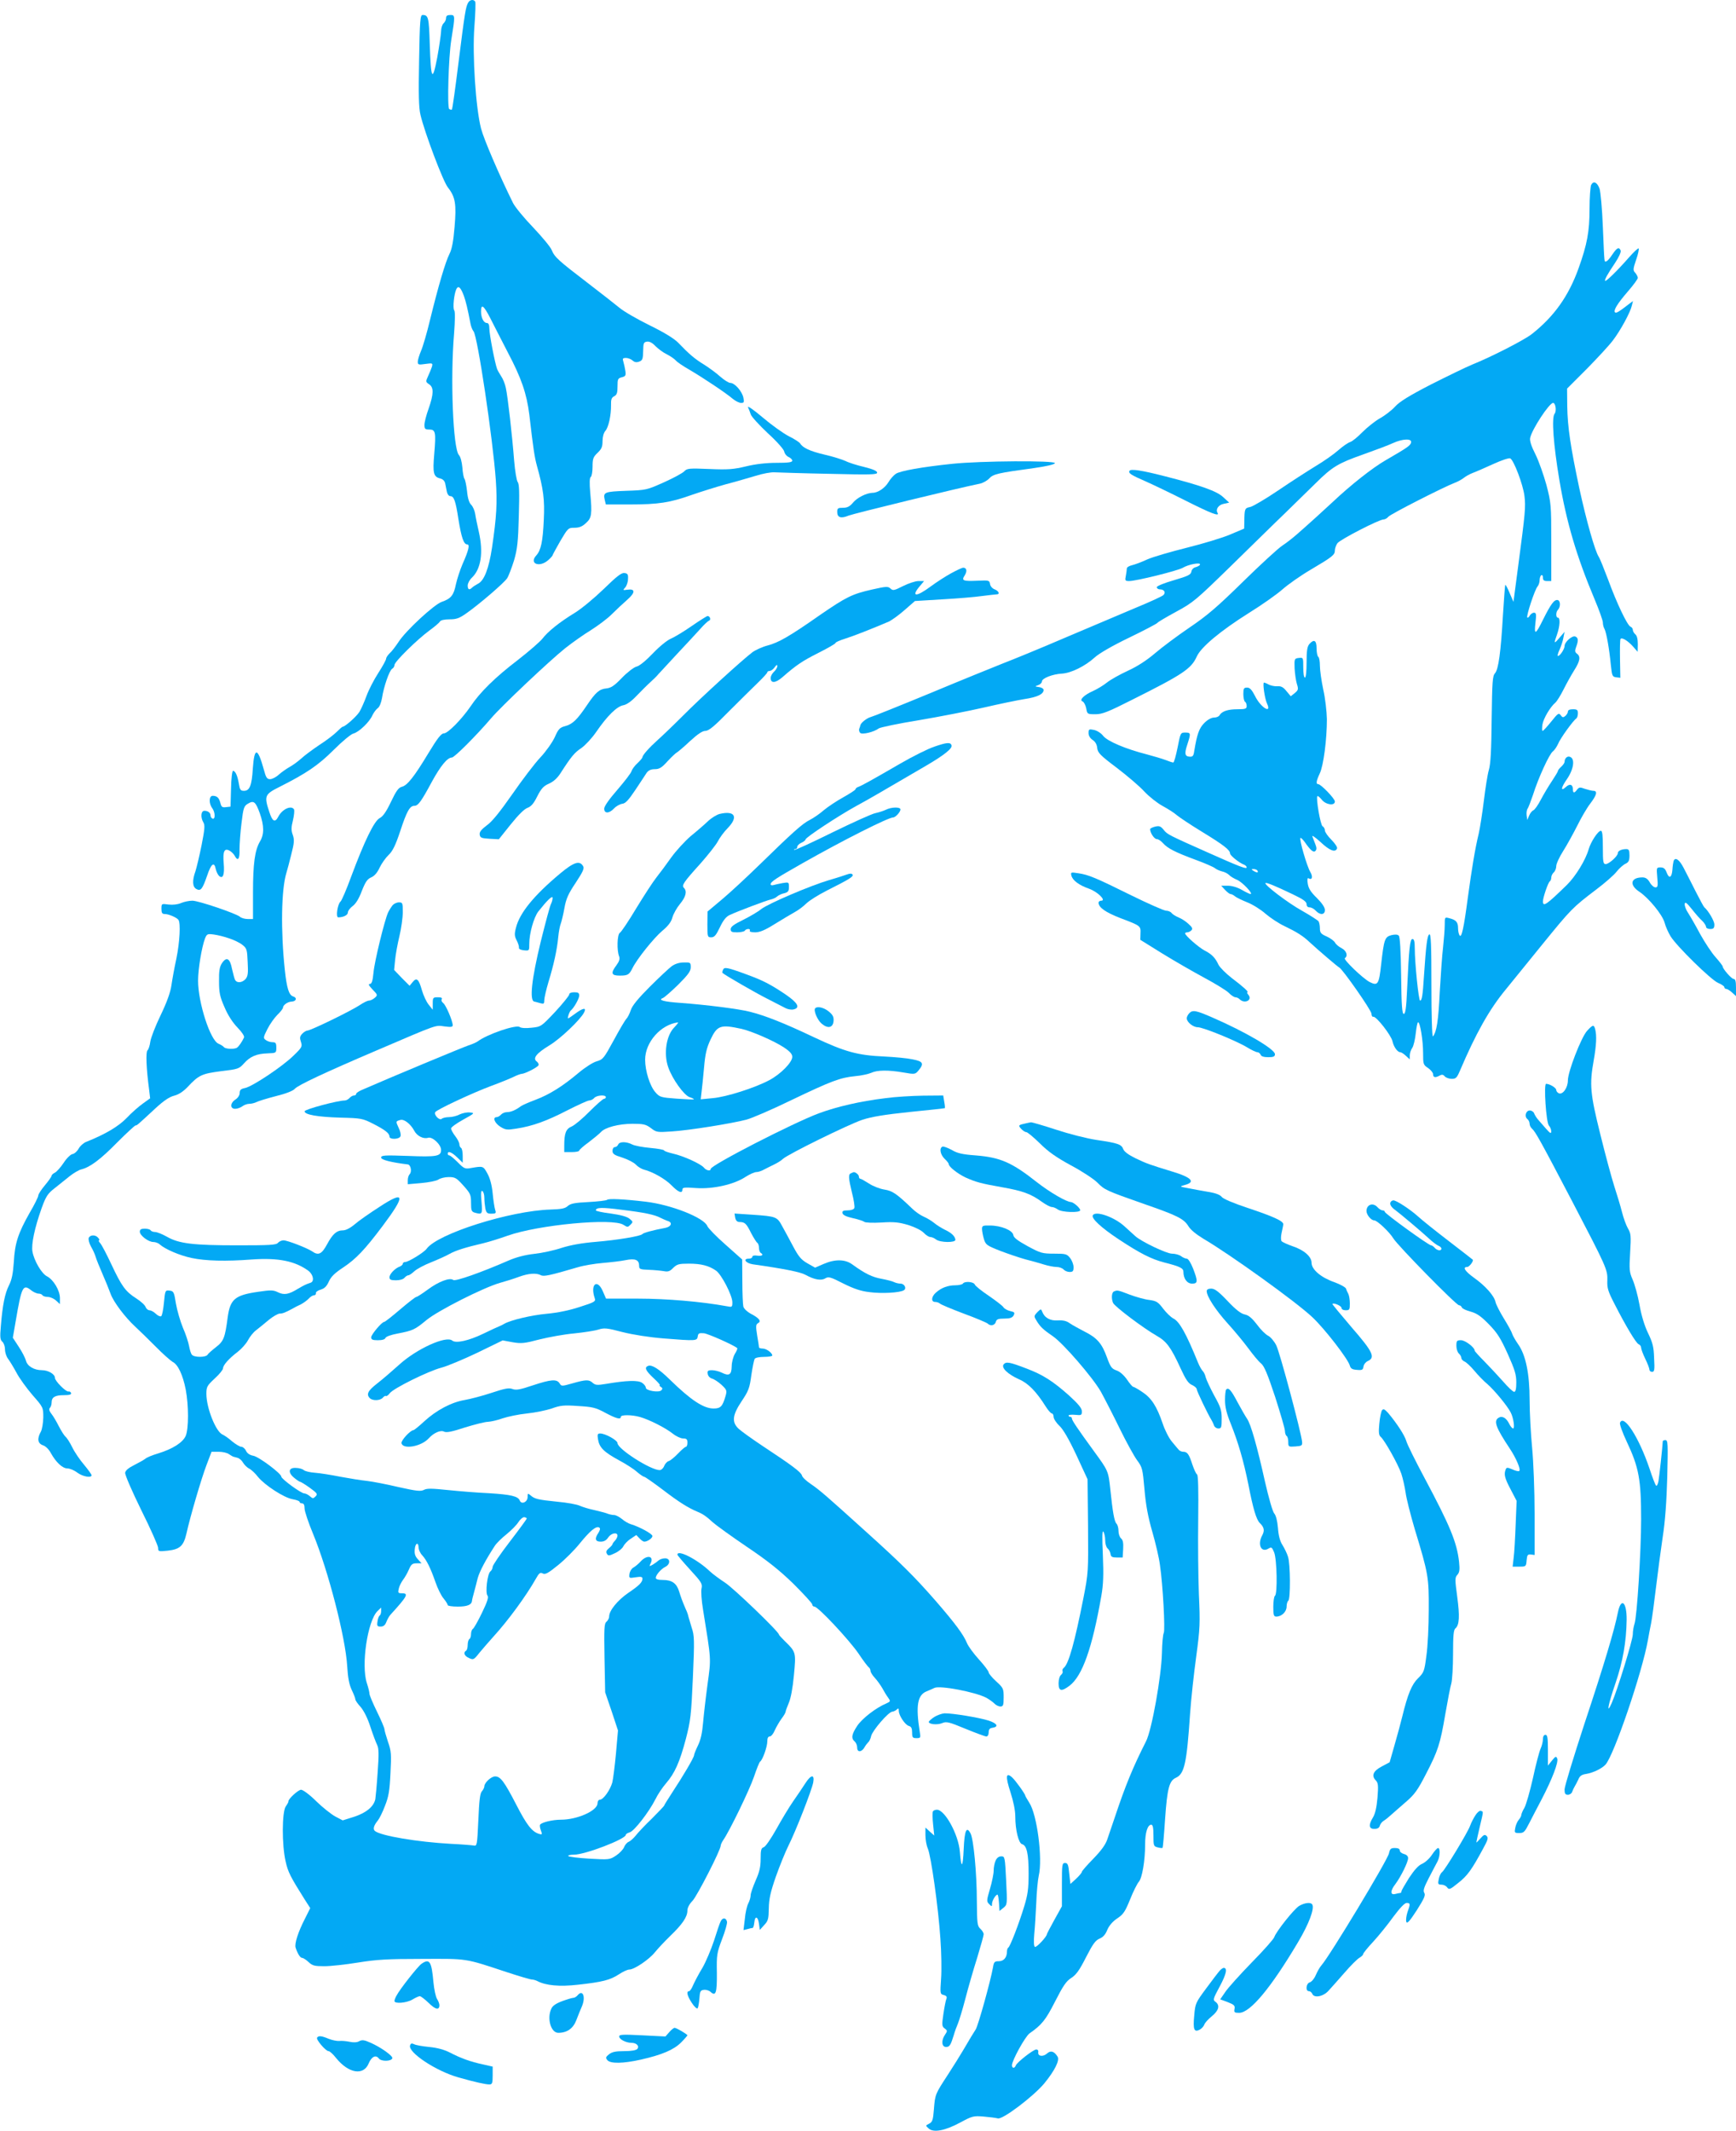 <?xml version="1.0" standalone="no"?>
<!DOCTYPE svg PUBLIC "-//W3C//DTD SVG 20010904//EN"
 "http://www.w3.org/TR/2001/REC-SVG-20010904/DTD/svg10.dtd">
<svg version="1.0" xmlns="http://www.w3.org/2000/svg"
 width="1043pt" height="1280pt" viewBox="0 0 1043 1280"
 preserveAspectRatio="xMidYMid meet">
<g transform="translate(0,1280) scale(0.1,-0.1)"
fill="#03a9f4" stroke="none">
<path d="M2812 12783 c-14 -27 -19 -55 -57 -357 -19 -154 -37 -282 -40 -284
-2 -2 -9 -1 -16 3 -13 9 -4 311 12 413 24 149 24 152 -5 152 -19 0 -26 -5 -26
-19 0 -10 -7 -24 -15 -31 -8 -7 -15 -29 -15 -49 -1 -20 -11 -90 -23 -156 -29
-151 -38 -135 -45 80 -5 160 -8 175 -43 175 -14 0 -17 -31 -21 -272 -4 -204
-2 -285 8 -327 25 -107 136 -401 165 -437 45 -57 52 -100 40 -238 -7 -86 -16
-133 -31 -162 -24 -48 -66 -190 -116 -394 -19 -80 -44 -165 -55 -189 -10 -24
-19 -53 -19 -64 0 -18 5 -19 46 -13 43 6 45 5 39 -17 -4 -12 -14 -37 -23 -56
-15 -33 -15 -35 6 -49 29 -19 28 -58 -3 -147 -14 -38 -25 -82 -25 -97 0 -24 4
-28 29 -28 38 0 41 -16 30 -146 -10 -116 -5 -138 36 -148 16 -4 27 -15 30 -31
3 -14 7 -36 10 -50 3 -14 12 -25 20 -25 22 0 32 -26 49 -137 18 -112 32 -153
53 -153 17 0 9 -35 -28 -118 -15 -35 -33 -90 -40 -122 -13 -65 -29 -86 -85
-105 -46 -16 -215 -172 -259 -240 -18 -27 -42 -59 -54 -69 -11 -11 -21 -25
-21 -32 0 -7 -21 -46 -47 -86 -26 -40 -58 -102 -71 -138 -13 -36 -32 -78 -42
-95 -17 -28 -87 -90 -101 -90 -3 0 -19 -14 -36 -31 -17 -17 -64 -53 -105 -79
-40 -27 -89 -63 -108 -81 -19 -17 -50 -40 -69 -50 -19 -11 -48 -31 -65 -46
-17 -16 -41 -28 -53 -28 -19 0 -25 9 -38 58 -37 134 -57 136 -66 6 -6 -102
-19 -134 -53 -134 -21 0 -25 6 -31 43 -8 48 -21 77 -35 77 -5 0 -11 -48 -12
-107 l-3 -108 -27 -3 c-23 -3 -28 1 -34 25 -8 31 -20 43 -46 43 -23 0 -24 -46
-3 -74 18 -24 20 -69 2 -63 -6 2 -12 10 -12 18 0 17 -15 29 -37 29 -21 0 -24
-40 -6 -70 10 -16 8 -41 -11 -137 -13 -65 -30 -135 -37 -157 -20 -55 -18 -93
6 -106 26 -14 36 -1 64 79 24 73 43 88 52 42 4 -17 13 -36 21 -43 23 -19 33 9
27 77 -6 71 4 92 34 76 12 -6 26 -20 32 -31 19 -36 31 -21 29 38 0 31 5 103
12 158 11 93 15 103 39 117 35 21 46 11 71 -58 26 -75 27 -126 1 -169 -31 -53
-42 -133 -42 -308 l0 -158 -32 0 c-17 0 -39 6 -47 14 -25 20 -248 96 -285 96
-19 0 -49 -6 -68 -14 -21 -9 -50 -12 -76 -9 -42 6 -42 5 -42 -26 0 -24 4 -31
20 -31 23 0 72 -21 82 -35 14 -19 8 -133 -12 -231 -12 -55 -25 -127 -30 -162
-6 -42 -27 -101 -65 -180 -31 -64 -59 -136 -62 -159 -3 -24 -11 -47 -17 -52
-11 -9 -7 -111 10 -237 l6 -51 -43 -31 c-24 -17 -68 -55 -97 -86 -49 -51 -127
-98 -245 -145 -15 -6 -36 -24 -45 -41 -9 -16 -26 -31 -37 -32 -11 -2 -35 -25
-53 -53 -18 -27 -42 -54 -53 -59 -10 -5 -19 -13 -19 -18 0 -5 -18 -31 -40 -57
-22 -26 -40 -54 -40 -62 0 -8 -23 -55 -52 -104 -69 -122 -89 -182 -95 -295 -5
-71 -12 -106 -29 -140 -25 -49 -39 -120 -49 -246 -6 -66 -4 -82 9 -93 9 -8 16
-28 16 -46 0 -18 8 -43 18 -56 10 -13 33 -51 51 -84 17 -33 61 -93 96 -134 65
-74 65 -75 65 -135 -1 -34 -7 -72 -15 -86 -23 -41 -19 -70 13 -81 16 -5 36
-25 47 -46 31 -56 70 -93 100 -93 14 0 41 -11 59 -25 32 -24 86 -34 86 -16 0
5 -20 33 -45 63 -25 29 -57 76 -71 105 -14 29 -33 58 -41 64 -8 7 -26 36 -40
63 -14 28 -34 62 -45 75 -13 17 -15 28 -8 35 5 5 10 19 10 31 0 33 20 45 73
45 35 0 47 4 44 13 -2 6 -10 11 -16 9 -15 -3 -81 63 -81 82 0 22 -40 46 -78
46 -47 0 -88 24 -96 57 -4 15 -23 53 -43 83 l-36 55 17 98 c36 211 44 226 93
187 14 -11 34 -20 44 -20 10 0 21 -4 24 -10 3 -5 18 -10 32 -10 15 0 37 -10
50 -22 l23 -21 0 36 c0 46 -39 111 -78 131 -32 16 -77 93 -87 148 -8 44 13
143 55 261 26 72 37 88 78 120 26 21 66 53 90 72 24 19 56 38 70 41 53 13 116
60 216 162 56 56 106 102 110 102 9 0 12 3 121 104 49 45 83 68 112 75 27 7
54 25 80 52 67 72 86 80 201 95 102 12 108 14 137 46 37 42 76 59 143 61 51 2
52 2 52 35 0 27 -4 32 -23 32 -13 0 -31 6 -40 13 -16 11 -16 16 9 65 15 30 42
68 60 86 19 18 34 38 34 43 0 16 28 36 52 37 28 1 35 23 9 31 -25 8 -38 48
-50 160 -25 236 -21 480 9 580 5 17 19 67 30 113 18 70 19 88 9 117 -10 27
-10 45 1 88 7 30 10 60 6 66 -17 26 -72 0 -95 -46 -19 -36 -35 -27 -53 30 -32
96 -28 106 60 150 163 82 235 131 327 223 51 51 103 94 118 98 33 8 98 70 115
111 8 16 22 35 32 42 10 7 20 32 25 60 10 67 44 166 61 176 8 4 14 15 14 23 0
19 135 152 210 207 30 22 59 46 63 54 5 8 27 13 58 13 41 0 58 6 102 37 77 54
226 182 244 210 9 14 27 62 41 106 20 69 25 111 29 269 4 141 3 191 -7 203 -6
8 -16 65 -21 127 -12 154 -38 383 -50 438 -5 25 -18 56 -28 70 -9 14 -21 34
-25 45 -13 36 -46 206 -46 241 0 23 -5 34 -15 34 -19 0 -35 31 -35 69 0 49 16
37 56 -41 20 -40 67 -131 104 -203 83 -157 114 -249 130 -375 24 -208 32 -257
45 -305 40 -143 48 -206 42 -328 -6 -131 -17 -182 -45 -213 -45 -49 18 -75 71
-29 15 13 27 27 27 30 0 3 21 41 46 85 46 78 48 80 85 80 28 0 47 7 69 28 35
31 38 53 26 183 -5 59 -4 89 3 94 6 3 11 31 11 62 0 48 4 58 30 83 24 23 30
36 30 71 0 25 7 50 17 61 19 21 35 95 34 155 -1 33 3 45 19 53 16 8 20 21 20
59 0 44 2 49 26 55 23 6 25 11 21 39 -3 18 -8 42 -12 55 -6 18 -4 22 16 22 12
0 30 -7 39 -15 12 -11 24 -13 40 -7 20 7 23 16 24 63 1 48 3 54 23 57 15 2 32
-7 50 -26 16 -16 46 -39 69 -50 22 -11 46 -28 54 -37 7 -9 45 -35 84 -57 80
-47 217 -138 259 -174 16 -13 38 -24 49 -24 18 0 20 4 14 32 -8 38 -52 88 -78
88 -10 0 -37 17 -61 38 -23 21 -67 53 -97 72 -56 34 -91 64 -157 133 -24 24
-84 61 -170 103 -73 36 -155 83 -181 105 -26 21 -112 89 -192 150 -175 134
-198 154 -216 198 -7 18 -58 79 -112 136 -54 56 -108 122 -120 146 -83 168
-175 382 -192 447 -32 124 -53 441 -40 612 6 77 8 145 5 150 -10 16 -33 12
-43 -7z m-25 -1760 c12 -34 22 -75 40 -168 3 -16 11 -37 18 -45 24 -28 116
-644 134 -895 9 -136 5 -215 -23 -405 -19 -125 -47 -198 -84 -216 -13 -7 -29
-17 -35 -23 -17 -17 -27 -13 -27 12 0 13 11 34 25 47 55 52 70 151 42 275 -9
39 -19 87 -22 108 -3 20 -14 45 -24 55 -12 11 -21 39 -25 82 -4 36 -11 69 -16
75 -4 5 -10 36 -12 67 -3 33 -11 65 -21 75 -35 39 -52 457 -29 728 6 79 7 134
1 141 -10 13 -1 99 13 128 12 23 26 10 45 -41z m-1411 -3859 c28 -9 64 -26 80
-39 27 -21 29 -29 32 -104 4 -68 1 -85 -13 -102 -21 -22 -50 -25 -62 -6 -4 6
-12 37 -19 67 -12 64 -33 76 -61 34 -14 -22 -18 -47 -17 -109 0 -67 5 -92 33
-155 20 -48 49 -92 78 -122 27 -28 43 -52 39 -60 -11 -24 -31 -53 -41 -60 -15
-12 -73 -9 -80 3 -4 5 -18 14 -32 20 -49 18 -123 247 -123 379 0 69 22 202 42
254 11 26 14 28 52 23 23 -3 64 -13 92 -23z"/>
<path d="M9560 11690 c-5 -10 -10 -76 -10 -145 0 -135 -14 -212 -66 -357 -60
-167 -147 -289 -280 -394 -45 -36 -247 -139 -357 -183 -39 -16 -152 -71 -251
-121 -130 -67 -188 -103 -214 -132 -20 -22 -61 -54 -92 -71 -30 -17 -77 -55
-105 -83 -27 -28 -60 -55 -73 -59 -13 -4 -45 -26 -71 -49 -27 -24 -88 -67
-137 -96 -49 -30 -150 -95 -225 -146 -74 -50 -150 -95 -167 -99 -34 -7 -35
-10 -36 -90 l-1 -40 -85 -36 c-47 -20 -164 -55 -260 -79 -96 -24 -203 -55
-237 -70 -34 -16 -75 -31 -92 -35 -17 -4 -31 -12 -31 -20 0 -7 -3 -27 -6 -44
-6 -28 -4 -31 20 -31 43 0 288 61 321 79 35 21 105 34 105 21 0 -5 -11 -12
-24 -16 -15 -3 -26 -14 -28 -27 -3 -19 -20 -27 -105 -52 -59 -17 -103 -35
-103 -42 0 -7 9 -13 19 -13 26 0 37 -19 20 -35 -8 -7 -81 -41 -164 -75 -82
-35 -274 -116 -425 -180 -151 -65 -320 -134 -375 -155 -55 -22 -251 -101 -435
-178 -184 -76 -346 -141 -359 -144 -23 -6 -60 -35 -62 -50 -1 -5 -4 -14 -7
-21 -2 -7 0 -18 6 -24 12 -12 83 5 112 27 8 6 116 29 240 49 124 21 299 55
390 76 91 21 201 44 245 51 79 12 115 30 115 55 0 7 -12 15 -27 17 -27 4 -27
4 -5 12 12 4 22 14 22 22 0 19 64 44 120 47 55 3 140 45 197 97 26 24 107 71
207 119 91 44 167 84 170 89 3 5 54 35 113 67 102 55 120 71 323 269 118 115
268 263 335 327 66 65 147 144 180 176 99 98 134 119 281 171 76 27 159 58
184 70 57 26 113 28 108 4 -3 -19 -23 -32 -154 -108 -78 -45 -209 -148 -319
-252 -45 -42 -146 -134 -215 -194 -25 -22 -64 -52 -87 -67 -23 -15 -128 -111
-233 -214 -155 -152 -215 -204 -323 -277 -72 -49 -166 -119 -208 -155 -49 -42
-106 -79 -163 -105 -48 -22 -105 -54 -126 -71 -21 -17 -58 -39 -82 -50 -55
-24 -86 -55 -64 -63 8 -3 18 -22 22 -41 6 -35 7 -36 55 -36 41 0 75 13 221 87
304 152 355 186 388 259 25 57 143 155 313 262 76 47 167 111 201 141 35 31
112 85 172 120 130 77 144 88 144 115 0 12 7 31 15 43 16 22 250 143 278 143
8 0 21 7 28 16 13 16 329 177 399 204 19 7 44 21 55 30 11 9 36 23 55 30 19 7
74 31 122 53 48 22 93 37 101 34 21 -8 78 -158 86 -226 8 -65 5 -100 -37 -416
l-29 -220 -23 53 c-12 29 -24 51 -26 49 -2 -2 -8 -82 -14 -178 -13 -227 -27
-329 -48 -353 -15 -16 -17 -52 -20 -275 -2 -185 -6 -270 -17 -306 -8 -27 -21
-111 -30 -185 -9 -74 -23 -163 -31 -198 -22 -91 -41 -207 -65 -382 -24 -183
-38 -248 -50 -228 -5 7 -9 27 -9 44 0 35 -12 49 -53 59 -27 7 -27 7 -27 -41 0
-27 -5 -87 -10 -134 -6 -47 -14 -168 -20 -270 -8 -171 -19 -240 -41 -265 -5
-5 -9 128 -9 304 0 246 -3 312 -12 309 -13 -5 -20 -60 -33 -253 -7 -113 -12
-145 -23 -145 -9 0 -32 227 -32 313 0 42 -4 57 -14 57 -15 0 -21 -59 -32 -302
-5 -112 -10 -148 -20 -148 -10 0 -14 49 -16 230 -2 151 -7 233 -14 240 -8 8
-23 8 -45 3 -39 -11 -44 -24 -61 -176 -13 -119 -20 -130 -68 -106 -40 20 -162
137 -150 144 20 13 10 45 -20 60 -16 8 -34 23 -39 33 -5 10 -28 27 -50 37 -35
15 -41 23 -41 49 0 17 -4 36 -8 42 -4 6 -49 35 -100 64 -85 47 -229 157 -219
166 5 5 61 -18 165 -68 61 -29 82 -44 82 -59 0 -12 7 -19 18 -19 11 0 27 -9
37 -20 26 -28 55 -26 55 4 0 16 -17 41 -49 73 -37 36 -50 58 -54 86 -4 22 -2
35 4 32 22 -14 29 8 11 38 -20 34 -67 195 -59 204 3 2 13 -8 24 -22 36 -52 54
-68 66 -56 8 8 8 19 0 39 -6 15 -14 36 -18 47 -5 11 16 -3 48 -32 55 -52 90
-66 100 -39 3 7 -12 30 -34 52 -21 21 -39 46 -39 56 0 9 -6 21 -14 25 -13 8
-41 171 -31 181 3 3 14 -7 26 -21 24 -31 79 -39 79 -11 0 17 -84 104 -100 104
-15 0 -12 19 9 64 23 48 43 205 43 326 -1 47 -10 127 -22 179 -11 52 -20 116
-20 142 0 26 -4 51 -10 54 -5 3 -10 26 -10 51 0 48 -15 57 -43 26 -13 -15 -17
-39 -17 -110 0 -55 -4 -92 -10 -92 -6 0 -10 27 -10 61 0 60 0 60 -27 57 -26
-3 -27 -5 -25 -63 2 -33 8 -75 14 -94 10 -31 8 -36 -13 -54 l-24 -19 -26 31
c-19 24 -33 31 -55 29 -16 -1 -39 4 -51 10 -12 7 -25 12 -29 12 -9 0 4 -95 18
-125 31 -67 -38 -25 -72 45 -19 37 -31 50 -47 50 -20 0 -23 -5 -23 -39 0 -22
5 -43 10 -46 6 -3 10 -15 10 -26 0 -16 -7 -19 -56 -19 -56 0 -93 -12 -107 -36
-4 -8 -19 -14 -33 -14 -16 0 -39 -13 -58 -32 -32 -32 -44 -67 -61 -169 -4 -29
-9 -35 -27 -34 -30 2 -33 18 -14 75 21 65 21 70 -13 70 -28 0 -29 -2 -46 -90
-10 -49 -21 -90 -26 -90 -5 0 -26 7 -46 15 -21 8 -72 23 -113 34 -126 32 -237
79 -262 111 -13 17 -37 32 -56 36 -29 6 -32 4 -32 -19 0 -15 9 -31 24 -41 16
-10 26 -27 28 -48 3 -29 17 -44 118 -120 63 -48 138 -112 165 -142 28 -30 77
-69 110 -87 33 -18 71 -42 85 -55 14 -12 81 -57 150 -99 131 -80 170 -110 170
-131 0 -12 54 -56 83 -67 9 -3 17 -11 17 -17 0 -12 -44 5 -230 88 -236 105
-247 110 -268 137 -18 22 -26 26 -52 20 -16 -4 -30 -11 -30 -15 0 -23 25 -60
40 -60 9 0 26 -11 38 -25 27 -30 70 -53 197 -100 55 -20 107 -43 115 -50 8 -7
27 -15 42 -19 15 -3 34 -13 42 -21 8 -9 30 -22 49 -30 31 -13 99 -85 80 -85
-4 0 -28 11 -52 25 -26 15 -59 25 -84 25 l-40 0 23 -25 c13 -14 28 -25 33 -25
6 0 18 -6 26 -13 9 -8 43 -24 75 -37 33 -13 82 -44 109 -68 28 -24 80 -59 117
-76 71 -34 109 -58 147 -94 52 -48 170 -149 179 -153 19 -8 194 -258 194 -278
0 -12 5 -20 11 -18 18 3 107 -111 115 -147 7 -33 30 -66 47 -66 6 0 21 -10 34
-22 l23 -21 0 24 c0 14 7 34 15 45 8 12 17 51 21 88 4 36 10 66 14 66 12 0 30
-109 30 -184 0 -68 1 -72 30 -91 16 -11 30 -28 30 -37 0 -20 13 -23 40 -8 13
7 21 6 30 -5 7 -8 26 -15 42 -15 25 0 31 6 49 48 96 225 176 368 275 488 33
40 131 161 220 271 174 214 182 222 324 330 52 39 108 88 123 108 16 20 40 41
53 47 19 9 24 19 24 50 0 31 -4 38 -19 38 -29 0 -51 -11 -51 -24 0 -18 -53
-66 -73 -66 -15 0 -17 13 -17 100 0 73 -3 100 -12 100 -17 0 -60 -66 -73 -110
-18 -65 -79 -164 -131 -215 -123 -120 -144 -134 -144 -99 0 23 31 113 41 120
5 3 9 13 9 23 0 10 7 24 15 31 8 7 15 24 15 38 0 14 19 55 42 91 23 36 60 104
84 151 23 47 58 107 78 133 39 51 46 77 19 77 -9 0 -32 6 -51 12 -29 11 -35
10 -47 -5 -16 -22 -25 -22 -25 2 0 29 -18 36 -41 15 -34 -31 -32 -7 5 46 41
59 50 123 19 134 -16 7 -33 -8 -33 -30 0 -6 -9 -19 -20 -29 -11 -10 -20 -21
-20 -26 0 -4 -16 -30 -35 -59 -19 -28 -49 -78 -67 -112 -17 -33 -38 -63 -46
-65 -7 -3 -19 -17 -25 -32 l-11 -26 -4 28 c-2 16 1 34 6 40 5 7 19 44 32 82
32 102 99 248 120 262 9 7 23 27 31 45 13 33 92 142 110 153 5 4 9 17 9 31 0
20 -5 24 -30 24 -19 0 -30 -5 -30 -14 0 -7 -7 -19 -15 -26 -13 -11 -18 -10
-28 4 -12 16 -17 12 -57 -38 -25 -31 -48 -56 -52 -56 -4 0 -4 17 -1 38 6 37
47 106 78 132 9 8 31 43 49 79 18 36 47 88 64 115 35 55 40 83 16 100 -12 9
-13 17 -5 39 15 39 14 57 -5 64 -18 7 -64 -33 -64 -57 0 -18 -27 -60 -40 -60
-4 0 0 17 10 38 9 20 20 53 23 72 l7 35 -30 -35 c-34 -40 -36 -38 -15 20 17
49 20 100 5 100 -13 0 -13 33 -1 46 18 18 17 57 -1 60 -21 3 -41 -25 -88 -119
-44 -90 -54 -94 -45 -18 6 51 5 61 -9 61 -8 0 -19 -8 -25 -17 -5 -10 -12 -15
-15 -12 -8 7 46 171 62 187 6 7 12 24 12 37 0 13 5 27 10 30 6 3 10 -3 10 -14
0 -16 6 -21 25 -21 l25 0 0 233 c0 225 -1 236 -29 344 -17 61 -46 144 -66 184
-25 49 -35 81 -32 98 10 51 115 211 138 211 15 0 22 -49 9 -65 -19 -23 -7
-186 29 -400 43 -254 103 -457 212 -716 27 -64 49 -126 49 -138 0 -12 4 -29
10 -39 11 -20 29 -121 38 -217 7 -65 9 -70 32 -73 l25 -3 -2 112 c-1 62 0 116
3 121 8 12 45 -11 76 -46 l27 -31 1 46 c0 30 -5 51 -15 59 -8 7 -15 19 -15 27
0 7 -6 16 -14 19 -19 7 -84 144 -135 284 -24 63 -48 124 -56 136 -23 36 -74
216 -116 409 -53 250 -71 369 -73 495 l-1 106 119 119 c65 66 136 143 156 170
46 60 105 169 114 209 l7 28 -28 -21 c-55 -43 -74 -54 -80 -47 -11 11 14 52
76 124 34 39 61 76 61 83 0 7 -7 20 -15 30 -15 15 -14 23 5 79 12 34 18 65 15
68 -3 3 -29 -21 -58 -54 -70 -80 -138 -146 -143 -141 -6 5 13 39 60 109 22 33
36 64 33 73 -10 24 -22 18 -51 -25 -14 -22 -31 -40 -36 -40 -12 0 -10 -28 -20
205 -4 110 -14 214 -20 232 -14 38 -36 49 -50 23z m-2005 -4120 c8 -13 -5 -13
-25 0 -13 8 -13 10 2 10 9 0 20 -4 23 -10z"/>
<path d="M4494 10354 c5 -10 12 -30 17 -44 5 -14 52 -65 103 -113 55 -50 96
-97 98 -110 2 -12 13 -26 26 -32 12 -5 22 -15 22 -22 0 -10 -25 -13 -94 -13
-62 0 -125 -7 -183 -21 -75 -18 -108 -21 -221 -16 -122 5 -134 4 -151 -14 -9
-10 -64 -40 -122 -66 -103 -46 -106 -47 -227 -51 -132 -5 -140 -8 -128 -57 l6
-25 143 0 c173 0 243 11 372 57 55 19 147 48 205 64 58 15 139 39 180 51 41
13 93 23 115 21 22 -1 169 -6 328 -9 248 -6 287 -5 287 7 0 10 -25 21 -77 34
-43 10 -94 26 -113 36 -20 9 -76 27 -125 38 -89 21 -132 41 -148 68 -5 7 -35
27 -68 43 -33 17 -103 67 -156 112 -53 45 -93 73 -89 62z"/>
<path d="M5720 10014 c-181 -19 -311 -42 -338 -60 -13 -9 -33 -31 -44 -50 -21
-35 -63 -64 -95 -64 -38 -1 -93 -29 -118 -59 -20 -24 -35 -31 -61 -31 -30 0
-34 -3 -34 -25 0 -34 23 -41 68 -22 30 12 660 166 790 192 18 4 43 18 55 31
25 27 53 33 266 62 78 11 126 22 129 30 5 17 -448 14 -618 -4z"/>
<path d="M6786 9972 c-8 -14 9 -25 94 -62 41 -18 150 -70 241 -116 155 -78
209 -99 194 -74 -13 21 6 48 38 54 l32 7 -36 33 c-38 36 -133 70 -353 126
-136 35 -202 45 -210 32z"/>
<path d="M5715 9357 c-33 -18 -89 -54 -124 -80 -86 -64 -120 -63 -65 2 l26 31
-34 0 c-18 0 -60 -14 -92 -30 -54 -27 -61 -29 -76 -15 -15 14 -26 13 -111 -6
-119 -27 -154 -44 -314 -154 -181 -127 -248 -165 -313 -182 -31 -8 -73 -27
-92 -41 -57 -43 -306 -269 -419 -383 -58 -58 -126 -123 -151 -145 -49 -44 -90
-90 -90 -102 0 -4 -13 -20 -29 -35 -17 -15 -33 -37 -37 -49 -3 -12 -42 -62
-85 -112 -49 -56 -79 -99 -79 -113 0 -31 30 -30 59 1 13 14 35 26 49 28 20 2
38 22 79 83 29 44 60 90 68 103 11 15 26 22 49 22 27 0 42 9 77 48 24 26 49
49 55 52 6 3 42 33 79 68 47 43 75 62 93 62 20 0 53 27 142 118 64 64 142 141
173 171 31 30 57 58 57 63 0 4 6 8 14 8 8 0 22 10 30 22 12 16 16 18 16 7 0
-9 -9 -24 -20 -34 -11 -10 -20 -27 -20 -37 0 -33 28 -32 69 3 87 76 122 99
219 148 56 28 102 55 102 59 0 5 26 16 58 26 51 16 165 61 261 102 19 9 62 40
96 70 l62 54 164 10 c90 5 198 14 239 20 41 5 81 10 88 10 21 0 13 20 -12 30
-14 5 -26 19 -28 32 -3 22 -7 23 -72 20 -91 -4 -101 0 -80 32 16 26 12 46 -9
46 -7 0 -39 -15 -72 -33z"/>
<path d="M3627 9262 c-56 -54 -133 -118 -172 -142 -94 -57 -164 -114 -196
-156 -15 -19 -82 -77 -150 -130 -134 -102 -227 -194 -282 -277 -52 -76 -136
-162 -160 -162 -16 0 -38 -28 -92 -117 -86 -143 -128 -196 -161 -204 -20 -5
-34 -25 -65 -90 -28 -59 -48 -88 -68 -98 -33 -17 -92 -139 -171 -351 -28 -77
-57 -144 -64 -150 -18 -15 -30 -95 -14 -95 32 0 58 14 58 29 0 10 13 27 29 39
19 14 38 45 55 91 22 55 33 71 56 81 19 8 37 28 51 59 12 25 37 60 54 76 24
23 41 57 69 141 40 122 58 154 86 154 22 0 41 26 105 145 52 95 93 145 120
145 15 0 147 132 235 235 60 71 350 345 445 421 44 35 114 84 155 109 41 26
98 68 125 95 28 28 70 67 94 88 49 43 49 67 0 60 -27 -4 -28 -3 -13 13 9 10
17 33 17 51 2 27 -2 34 -21 36 -18 3 -46 -19 -125 -96z"/>
<path d="M4156 9040 c-47 -33 -104 -67 -125 -76 -22 -9 -68 -46 -108 -88 -42
-44 -81 -76 -99 -80 -16 -4 -55 -34 -87 -67 -46 -48 -66 -61 -94 -64 -42 -4
-64 -23 -116 -100 -58 -86 -86 -114 -130 -126 -34 -9 -42 -17 -64 -67 -15 -32
-53 -86 -87 -122 -34 -36 -109 -135 -168 -220 -74 -106 -122 -166 -154 -188
-33 -25 -44 -39 -42 -55 3 -19 10 -22 59 -25 l56 -3 72 90 c45 56 82 93 101
99 21 8 37 26 58 69 24 47 38 62 70 76 27 12 51 33 71 65 63 98 83 122 124
149 23 16 64 60 90 98 66 96 123 152 162 159 21 4 49 24 81 58 27 28 64 65 83
82 19 17 39 37 45 45 6 7 56 61 111 120 55 58 118 127 141 152 22 25 46 48 54
51 13 4 6 28 -9 28 -4 0 -47 -27 -95 -60z"/>
<path d="M5613 8315 c-39 -13 -131 -59 -205 -102 -169 -98 -229 -131 -250
-139 -10 -3 -18 -10 -18 -14 0 -5 -33 -26 -72 -48 -40 -22 -93 -57 -118 -78
-25 -22 -63 -48 -85 -59 -44 -22 -101 -73 -305 -272 -74 -72 -174 -165 -222
-205 l-87 -73 -1 -77 c0 -75 1 -78 23 -78 19 0 29 12 52 60 20 42 37 64 59 74
49 23 219 87 246 93 14 3 32 11 40 19 8 7 27 16 43 19 22 6 27 13 27 37 0 29
-1 30 -37 24 -21 -4 -46 -9 -55 -12 -10 -3 -18 -1 -18 4 0 16 31 36 195 129
242 137 512 273 541 273 14 0 44 33 44 48 0 16 -55 15 -88 -2 -15 -7 -43 -16
-62 -20 -19 -3 -136 -56 -259 -116 -123 -61 -226 -108 -229 -105 -3 3 0 5 6 5
7 0 12 6 12 13 0 8 11 19 25 25 14 6 25 16 25 20 0 12 196 141 303 200 79 43
136 76 423 244 109 64 157 103 151 121 -6 20 -29 18 -104 -8z"/>
<path d="M4323 7911 c-18 -5 -49 -24 -70 -44 -21 -20 -67 -60 -103 -89 -35
-30 -88 -88 -117 -128 -29 -41 -69 -95 -89 -120 -20 -25 -74 -108 -121 -185
-46 -77 -91 -144 -99 -148 -16 -9 -19 -107 -4 -142 5 -14 1 -29 -16 -52 -36
-48 -32 -63 19 -63 49 0 57 5 77 45 27 55 128 181 179 224 36 30 54 54 61 81
6 21 26 57 45 80 36 43 44 77 24 97 -15 15 -3 33 101 148 44 50 90 108 102
130 11 22 38 59 60 81 66 68 43 107 -49 85z"/>
<path d="M10055 7628 c-2 -7 -6 -31 -7 -52 -4 -49 -20 -56 -35 -16 -8 22 -18
30 -36 30 -25 0 -25 -1 -20 -60 5 -52 3 -60 -11 -60 -9 0 -25 13 -34 30 -12
21 -25 30 -44 30 -71 0 -81 -45 -19 -86 56 -37 139 -138 152 -186 6 -23 22
-59 36 -82 38 -61 243 -262 286 -280 20 -8 37 -20 37 -25 0 -6 5 -11 12 -11 6
0 22 -10 35 -22 l23 -21 0 51 c0 38 -4 52 -14 52 -13 0 -66 61 -66 75 0 4 -19
29 -42 55 -24 26 -65 89 -93 139 -27 51 -60 108 -73 128 -13 19 -22 44 -20 54
2 14 12 7 43 -32 22 -28 50 -60 63 -71 12 -12 22 -28 22 -35 0 -7 11 -13 25
-13 20 0 25 5 25 27 0 22 -37 84 -60 103 -4 3 -27 46 -52 95 -25 50 -58 114
-73 143 -26 50 -51 66 -60 40z"/>
<path d="M3365 7553 c-158 -132 -243 -237 -265 -325 -10 -38 -9 -51 4 -76 9
-17 15 -37 14 -44 -2 -8 10 -14 30 -16 32 -3 32 -3 32 40 0 62 27 157 54 193
53 67 86 99 86 82 0 -10 -4 -25 -9 -35 -6 -9 -33 -111 -62 -227 -55 -226 -69
-355 -39 -361 8 -2 25 -6 38 -10 19 -5 22 -3 22 18 0 13 11 62 25 109 32 104
52 196 59 271 3 32 10 68 15 80 5 13 15 54 22 93 10 57 23 86 68 153 44 67 53
87 44 100 -21 35 -55 24 -138 -45z"/>
<path d="M5090 7548 c-14 -5 -62 -21 -108 -34 -115 -34 -365 -141 -408 -174
-19 -16 -69 -45 -109 -65 -55 -27 -75 -41 -75 -56 0 -16 7 -19 39 -19 22 0 43
5 46 10 3 6 13 10 21 10 8 0 12 -4 9 -10 -4 -6 9 -10 32 -10 28 0 59 13 118
50 44 27 97 59 119 71 21 11 53 35 70 52 18 18 73 52 122 77 141 71 163 85
156 97 -5 7 -15 7 -32 1z"/>
<path d="M6437 7541 c7 -29 46 -58 106 -79 51 -18 106 -72 73 -72 -9 0 -16 -6
-16 -12 1 -29 41 -57 130 -92 124 -47 124 -47 122 -93 l-1 -38 132 -82 c73
-45 186 -110 251 -145 65 -35 131 -75 147 -90 15 -16 34 -28 41 -28 8 0 19 -5
26 -12 30 -30 79 -5 52 27 -7 8 -9 15 -6 15 12 0 -24 33 -93 85 -36 28 -72 64
-80 80 -20 43 -41 64 -84 86 -36 19 -117 90 -117 103 0 3 6 6 13 6 7 0 18 5
25 12 9 9 6 18 -17 38 -15 15 -42 32 -59 39 -17 7 -37 19 -43 27 -6 8 -21 14
-33 14 -12 0 -105 41 -207 91 -216 107 -259 125 -321 134 -44 7 -46 6 -41 -14z"/>
<path d="M2359 7363 c-8 -10 -20 -29 -27 -43 -21 -45 -82 -294 -88 -362 -5
-52 -11 -68 -22 -68 -11 0 -6 -10 16 -33 31 -32 32 -34 14 -50 -10 -9 -26 -17
-35 -17 -9 0 -33 -12 -54 -26 -48 -33 -296 -154 -316 -154 -7 0 -22 -9 -32
-20 -14 -15 -15 -25 -7 -48 9 -28 7 -33 -46 -84 -68 -66 -244 -183 -289 -193
-26 -5 -33 -12 -33 -30 0 -13 -10 -29 -25 -39 -33 -21 -34 -56 -2 -56 13 0 32
7 43 15 10 8 29 15 42 15 13 0 32 5 42 10 11 6 63 22 117 36 61 15 104 32 114
44 19 22 181 98 490 230 374 160 353 153 409 145 39 -5 50 -4 50 7 0 25 -41
122 -57 133 -9 7 -13 17 -9 23 5 8 -3 12 -23 12 -29 0 -31 -2 -31 -37 l0 -38
-24 30 c-14 17 -32 56 -41 87 -19 68 -32 79 -56 49 l-18 -22 -47 47 -46 48 6
61 c3 33 15 97 26 143 11 46 20 110 20 143 0 55 -1 59 -23 59 -13 0 -30 -8
-38 -17z"/>
<path d="M4035 6996 c-16 -12 -76 -68 -132 -124 -69 -69 -105 -113 -113 -139
-7 -21 -19 -45 -27 -53 -8 -8 -42 -66 -76 -129 -59 -108 -64 -115 -103 -126
-23 -7 -70 -37 -109 -70 -94 -79 -173 -129 -258 -161 -40 -15 -79 -32 -87 -38
-32 -24 -61 -36 -84 -36 -13 0 -29 -7 -36 -15 -7 -8 -19 -15 -26 -15 -26 0
-13 -35 21 -57 32 -20 41 -21 97 -12 98 15 183 46 307 110 63 32 122 59 131
59 10 0 23 7 30 15 14 17 70 21 70 5 0 -5 -5 -10 -11 -10 -6 0 -45 -34 -87
-76 -41 -42 -89 -82 -107 -90 -35 -14 -45 -41 -45 -115 l0 -39 45 0 c25 0 45
4 45 9 0 5 26 28 58 51 31 24 64 51 72 60 24 28 107 50 190 50 66 0 80 -3 111
-26 32 -25 38 -26 124 -20 101 6 358 47 450 71 33 9 152 60 265 115 246 118
298 137 387 146 37 3 81 13 97 20 36 17 103 18 195 2 68 -12 70 -11 90 13 34
41 27 54 -36 66 -32 7 -107 14 -168 17 -163 7 -238 28 -425 116 -181 86 -293
130 -385 153 -65 17 -264 42 -415 53 -101 7 -139 17 -108 29 10 4 51 40 93 81
60 60 75 81 75 104 0 29 -2 30 -42 29 -28 0 -54 -9 -73 -23z m17 -366 c-49
-48 -66 -159 -37 -241 25 -71 94 -167 128 -179 17 -5 28 -12 26 -13 -2 -2 -49
0 -104 4 -94 7 -102 9 -127 38 -33 37 -62 128 -62 196 0 105 94 211 197 224 5
1 -5 -12 -21 -29z m404 -10 c61 -14 192 -71 252 -110 38 -25 52 -41 52 -58 0
-33 -70 -104 -138 -140 -86 -46 -258 -101 -340 -108 l-72 -7 5 44 c3 24 10 90
15 147 7 81 15 117 39 168 40 85 60 92 187 64z"/>
<path d="M4344 6975 c-4 -9 -5 -17 -3 -19 14 -13 199 -120 269 -155 47 -24 97
-50 111 -57 14 -7 35 -10 47 -7 42 10 25 40 -50 91 -91 61 -136 84 -235 120
-114 42 -132 45 -139 27z"/>
<path d="M3420 6827 c0 -7 -38 -54 -84 -104 -85 -90 -85 -90 -143 -96 -34 -4
-62 -2 -70 4 -20 17 -194 -42 -253 -86 -8 -6 -33 -17 -55 -24 -31 -10 -473
-194 -642 -268 -18 -8 -33 -18 -33 -23 0 -6 -6 -10 -14 -10 -7 0 -19 -7 -26
-15 -7 -8 -20 -15 -29 -15 -42 0 -241 -53 -241 -65 0 -20 76 -34 215 -38 124
-3 134 -5 195 -36 73 -37 100 -58 100 -78 0 -19 59 -17 66 2 4 8 -1 31 -11 51
-18 39 -18 39 10 47 23 7 62 -24 84 -65 16 -31 55 -51 83 -42 26 8 78 -41 78
-73 0 -38 -26 -43 -199 -36 -142 5 -161 4 -161 -10 0 -14 62 -29 160 -41 18
-2 26 -44 11 -59 -6 -6 -11 -22 -11 -35 l0 -25 81 7 c45 4 91 13 103 21 11 8
39 15 62 15 38 0 47 -5 88 -51 42 -47 46 -55 46 -104 0 -46 3 -53 23 -59 45
-12 46 -10 40 66 -5 53 -3 69 5 64 7 -4 12 -22 12 -40 0 -19 3 -48 6 -65 6
-26 11 -31 36 -31 27 0 30 3 23 23 -4 12 -11 57 -15 99 -5 51 -16 91 -32 120
-25 45 -25 45 -100 32 -34 -6 -41 -3 -78 35 -22 22 -45 41 -50 41 -6 0 -10 5
-10 10 0 19 24 10 57 -22 l33 -32 0 41 c0 23 -4 45 -10 48 -5 3 -10 13 -10 22
0 9 -11 31 -25 49 -14 18 -25 39 -25 46 0 7 33 31 73 53 69 38 71 40 40 43
-17 2 -45 -4 -62 -12 -16 -9 -45 -16 -64 -16 -18 0 -38 -5 -43 -10 -13 -13
-49 24 -39 40 9 15 220 114 335 157 52 19 113 44 134 54 22 11 45 19 51 19 17
0 93 38 100 51 4 5 -1 16 -10 23 -26 19 -3 49 76 97 65 39 184 152 208 197 17
33 -6 29 -58 -10 -43 -31 -43 -31 -36 -7 4 13 10 26 14 29 19 15 51 72 51 90
0 16 -6 20 -30 20 -18 0 -30 -5 -30 -13z"/>
<path d="M4898 6744 c-12 -11 12 -70 38 -92 37 -32 68 -26 72 14 2 25 -3 37
-28 58 -29 24 -69 34 -82 20z"/>
<path d="M7146 6715 c-9 -9 -16 -23 -16 -31 0 -23 38 -54 66 -54 32 0 233 -82
297 -121 26 -16 54 -29 61 -29 8 0 16 -7 20 -15 3 -10 19 -15 46 -15 31 0 40
4 40 18 0 30 -177 134 -375 220 -98 43 -119 47 -139 27z"/>
<path d="M9535 6608 c-35 -39 -115 -245 -115 -297 0 -44 -30 -87 -54 -78 -9 4
-16 13 -16 20 0 13 -39 37 -61 37 -15 0 0 -231 17 -251 8 -8 14 -24 14 -35 -1
-15 -6 -12 -31 16 -17 19 -38 44 -48 55 -10 11 -20 28 -24 38 -3 9 -15 17 -26
17 -23 0 -34 -35 -15 -51 8 -6 14 -19 14 -29 0 -10 7 -23 15 -30 19 -16 50
-71 242 -438 207 -397 212 -408 210 -474 -2 -45 5 -66 42 -138 71 -139 131
-238 146 -244 8 -3 15 -12 15 -21 0 -8 11 -38 25 -67 14 -28 25 -58 25 -65 0
-7 7 -13 16 -13 14 0 16 12 12 83 -2 68 -9 93 -37 151 -21 44 -40 106 -51 170
-10 56 -29 123 -41 150 -20 46 -21 60 -15 162 6 100 5 115 -13 145 -11 19 -27
63 -36 99 -9 36 -30 105 -46 154 -16 50 -54 190 -84 312 -61 245 -66 299 -40
444 16 90 19 150 9 188 -8 29 -14 28 -49 -10z"/>
<path d="M5320 6204 c-154 -19 -292 -51 -400 -91 -156 -58 -650 -312 -650
-334 0 -15 -27 -10 -41 8 -20 23 -123 70 -186 84 -29 7 -53 15 -53 19 0 4 -37
11 -82 15 -45 4 -95 13 -110 21 -35 18 -77 18 -84 -1 -4 -8 -12 -15 -20 -15
-8 0 -14 -10 -14 -22 0 -19 10 -26 59 -41 33 -11 69 -29 81 -42 12 -13 34 -26
48 -30 53 -13 129 -56 167 -95 41 -42 65 -51 65 -25 0 13 13 14 83 9 100 -7
227 21 296 67 25 16 54 29 65 29 12 0 32 7 46 15 14 7 41 21 60 30 19 9 44 24
55 35 31 28 390 205 476 234 55 18 131 31 285 47 115 11 210 22 211 23 1 1 0
19 -4 39 l-6 37 -121 -1 c-66 -1 -168 -7 -226 -15z"/>
<path d="M6165 6053 c-47 -10 -49 -12 -30 -33 10 -11 24 -20 31 -20 7 0 43
-30 81 -67 51 -51 98 -84 188 -133 66 -35 137 -82 158 -103 43 -44 54 -49 276
-127 205 -71 243 -90 271 -135 13 -22 48 -50 91 -76 157 -92 553 -376 653
-470 74 -69 217 -254 226 -292 5 -17 14 -23 42 -25 32 -3 37 0 40 20 2 13 13
27 26 33 47 21 30 56 -97 202 -65 76 -117 139 -116 141 8 9 55 -12 55 -24 0
-8 10 -14 25 -14 23 0 25 4 25 40 0 22 -4 48 -9 58 -5 9 -12 24 -14 32 -3 8
-35 26 -71 39 -80 28 -136 76 -136 116 0 37 -45 77 -115 100 -31 11 -60 24
-65 30 -5 6 -5 28 0 50 5 22 10 46 10 52 0 19 -59 46 -215 98 -84 28 -146 54
-155 66 -10 13 -37 23 -80 30 -36 6 -90 16 -120 22 -54 10 -55 10 -23 19 69
18 43 46 -77 82 -134 41 -151 47 -218 79 -41 20 -67 39 -73 54 -11 30 -32 37
-161 56 -60 9 -165 36 -244 62 -76 25 -143 44 -149 44 -5 -1 -19 -3 -30 -6z"/>
<path d="M5663 5913 c-21 -8 -14 -48 12 -73 14 -13 25 -27 25 -32 0 -16 54
-58 100 -80 63 -28 90 -36 220 -59 125 -22 174 -40 240 -88 24 -17 50 -31 60
-31 9 0 25 -7 36 -15 23 -17 134 -21 134 -4 0 13 -40 48 -56 49 -28 1 -127 59
-204 119 -151 119 -219 149 -367 161 -81 6 -112 13 -145 33 -24 13 -49 22 -55
20z"/>
<path d="M5113 5753 c-17 -6 -16 -27 6 -118 11 -42 17 -83 14 -91 -3 -8 -19
-14 -40 -14 -27 0 -34 -4 -31 -17 2 -11 22 -21 63 -30 33 -7 64 -18 68 -22 5
-5 51 -7 102 -4 76 5 104 2 162 -15 41 -13 79 -32 93 -47 13 -14 31 -25 39
-25 9 0 25 -7 35 -15 25 -19 116 -20 116 -2 -1 20 -23 42 -62 60 -20 10 -50
28 -65 41 -16 13 -44 30 -63 38 -19 8 -51 30 -70 49 -95 91 -118 106 -167 114
-26 4 -68 20 -92 36 -25 16 -48 29 -53 29 -4 0 -8 6 -8 14 0 11 -24 29 -33 25
-1 0 -8 -3 -14 -6z"/>
<path d="M2280 5551 c-58 -37 -125 -84 -148 -104 -27 -23 -54 -37 -71 -37 -38
0 -62 -21 -96 -84 -32 -59 -52 -69 -90 -42 -30 20 -148 66 -172 66 -11 0 -26
-7 -33 -15 -10 -13 -50 -15 -242 -15 -267 0 -352 10 -424 51 -28 16 -61 29
-72 29 -12 0 -24 5 -27 10 -3 6 -19 10 -36 10 -21 0 -29 -5 -29 -18 0 -23 52
-62 81 -62 12 0 30 -6 38 -14 34 -30 121 -67 192 -82 85 -18 206 -21 363 -9
158 11 258 -9 339 -68 30 -23 37 -65 12 -72 -27 -9 -39 -15 -75 -36 -55 -34
-83 -39 -120 -21 -28 14 -43 14 -118 3 -140 -20 -169 -44 -184 -153 -16 -123
-24 -144 -71 -180 -23 -18 -46 -38 -50 -45 -10 -17 -81 -17 -94 0 -6 6 -13 30
-17 52 -4 22 -20 72 -37 110 -16 39 -35 104 -42 145 -11 70 -14 75 -38 78 -26
3 -27 2 -34 -72 -4 -42 -11 -79 -17 -82 -5 -3 -20 3 -32 15 -12 12 -30 21 -38
21 -9 0 -19 9 -23 19 -3 11 -28 34 -56 52 -65 41 -88 73 -150 205 -28 60 -58
117 -67 127 -8 9 -12 17 -7 17 4 0 2 7 -5 15 -16 20 -49 19 -57 -1 -3 -9 3
-32 14 -52 12 -20 24 -48 28 -62 4 -14 22 -59 40 -100 18 -41 40 -95 49 -120
17 -49 87 -142 150 -200 21 -19 75 -72 120 -117 44 -45 91 -86 103 -93 32 -15
62 -79 79 -167 18 -96 18 -233 0 -277 -17 -40 -78 -79 -166 -106 -34 -10 -68
-24 -77 -32 -9 -7 -39 -24 -67 -38 -34 -17 -52 -32 -54 -46 -2 -12 42 -113 97
-225 56 -112 101 -214 101 -226 0 -22 2 -23 58 -17 73 8 95 29 112 102 23 104
90 332 121 413 l30 79 43 0 c23 0 50 -6 61 -14 11 -7 22 -14 25 -15 3 -1 15
-4 26 -7 12 -3 27 -16 34 -29 7 -12 23 -29 37 -36 14 -7 38 -30 53 -50 41 -50
156 -125 208 -134 23 -4 42 -11 42 -16 0 -5 7 -9 15 -9 10 0 15 -10 15 -31 0
-16 23 -85 51 -152 91 -220 195 -623 205 -794 4 -70 12 -111 27 -143 12 -25
22 -50 22 -57 0 -6 14 -27 31 -45 19 -22 42 -66 59 -119 15 -46 34 -96 41
-110 10 -20 11 -55 3 -165 -5 -76 -12 -149 -14 -161 -10 -45 -54 -81 -126
-105 l-70 -22 -44 23 c-24 13 -76 54 -115 92 -39 39 -80 69 -91 69 -17 0 -79
-57 -76 -70 1 -3 -6 -16 -16 -30 -23 -33 -24 -231 -1 -330 14 -64 29 -93 114
-228 l34 -53 -33 -66 c-40 -78 -62 -147 -55 -171 12 -37 28 -62 39 -62 7 0 24
-11 39 -25 23 -22 36 -25 95 -25 37 0 128 10 202 22 112 18 176 22 384 22 277
1 254 5 508 -79 76 -25 144 -45 153 -45 8 0 22 -4 32 -9 51 -27 134 -35 246
-22 145 16 192 28 244 62 24 16 52 29 63 29 30 0 120 61 154 104 17 21 58 65
93 99 73 70 102 114 102 151 0 17 12 40 31 59 28 30 169 305 169 331 0 6 7 21
15 33 38 54 159 304 185 381 16 47 32 88 37 91 15 10 43 89 43 121 0 20 5 30
15 30 8 0 22 17 30 37 9 20 27 51 40 69 14 18 25 37 25 42 0 5 9 29 19 53 12
27 24 90 31 167 13 137 13 139 -55 205 -19 19 -35 36 -35 39 0 17 -274 280
-324 312 -32 21 -73 51 -90 67 -75 72 -196 134 -196 101 0 -4 34 -44 76 -90
69 -75 75 -85 69 -113 -4 -16 0 -74 9 -127 50 -311 49 -287 27 -449 -11 -81
-23 -186 -27 -233 -5 -59 -14 -100 -30 -133 -13 -27 -24 -54 -24 -60 0 -13
-66 -125 -132 -225 -26 -40 -48 -75 -48 -78 0 -2 -33 -37 -73 -77 -41 -39 -85
-86 -98 -103 -13 -16 -32 -33 -42 -37 -9 -3 -22 -18 -27 -31 -5 -14 -27 -37
-48 -51 -38 -25 -41 -26 -161 -19 -67 4 -124 11 -127 16 -3 4 13 8 35 8 67 0
311 94 311 119 0 5 10 11 23 15 26 6 115 120 155 199 14 29 43 72 64 96 52 60
82 127 119 267 28 109 32 140 42 367 10 228 9 253 -7 300 -9 29 -18 59 -20 67
-1 8 -8 29 -16 45 -22 51 -28 69 -40 107 -15 48 -43 68 -97 68 -28 0 -43 4
-43 13 1 17 31 53 58 66 31 16 30 51 -2 51 -14 0 -31 -6 -38 -12 -8 -7 -24
-19 -36 -26 -21 -12 -22 -11 -14 5 24 46 -18 57 -57 16 -14 -16 -35 -33 -46
-39 -11 -6 -21 -23 -23 -38 -3 -26 -2 -26 37 -20 32 5 41 3 41 -8 0 -22 -19
-41 -87 -87 -63 -44 -113 -105 -113 -140 0 -10 -7 -24 -16 -32 -14 -11 -15
-40 -12 -218 l4 -206 39 -114 38 -115 -12 -137 c-7 -75 -17 -154 -22 -175 -13
-46 -54 -104 -75 -104 -8 0 -14 -10 -14 -22 -1 -44 -121 -98 -220 -98 -50 0
-116 -16 -125 -30 -3 -4 -1 -20 5 -35 9 -24 8 -26 -12 -20 -42 13 -74 54 -137
177 -71 137 -94 168 -126 168 -24 0 -65 -38 -65 -60 0 -7 -7 -21 -15 -30 -11
-12 -16 -56 -21 -173 -7 -152 -8 -156 -28 -152 -12 2 -73 7 -136 10 -201 11
-421 48 -457 77 -14 11 -7 34 17 63 9 11 29 50 43 88 22 55 28 90 33 195 6
115 5 134 -15 190 -11 34 -21 68 -21 75 0 8 -20 55 -45 106 -25 51 -45 99 -45
107 0 9 -7 38 -16 65 -35 108 4 372 64 432 l22 21 0 -21 c0 -12 -4 -24 -9 -27
-5 -3 -11 -19 -13 -36 -4 -26 -1 -30 19 -30 16 0 27 8 34 27 6 15 16 34 24 43
103 113 112 130 70 130 -23 0 -25 3 -19 28 3 15 15 38 25 52 11 14 27 42 36
63 13 31 21 37 46 37 l30 0 -22 24 c-16 17 -22 33 -19 60 3 39 23 46 23 9 1
-12 10 -33 22 -45 27 -30 50 -77 79 -160 13 -38 35 -83 49 -99 14 -17 25 -35
25 -40 0 -5 27 -9 61 -9 57 0 83 11 85 35 0 6 6 28 12 50 6 22 16 60 22 85 11
41 50 114 103 195 11 17 43 48 71 70 28 23 60 55 71 73 11 17 27 30 35 29 8
-1 15 -5 15 -8 0 -3 -46 -66 -102 -139 -57 -74 -103 -142 -103 -151 0 -9 -6
-22 -14 -28 -18 -15 -31 -128 -17 -145 8 -9 -1 -37 -33 -103 -24 -50 -49 -94
-55 -97 -6 -4 -11 -18 -11 -31 0 -13 -4 -27 -10 -30 -5 -3 -10 -19 -10 -35 0
-16 -4 -32 -10 -35 -18 -11 -10 -32 18 -44 26 -12 29 -11 62 31 19 23 58 68
85 98 87 95 197 245 255 348 19 34 26 39 41 31 15 -8 33 2 92 50 41 33 100 92
131 131 61 75 98 106 116 95 8 -5 6 -14 -4 -31 -25 -36 -20 -54 13 -54 20 0
34 8 45 25 18 27 56 34 56 11 0 -8 -7 -21 -15 -30 -8 -8 -15 -18 -15 -21 0 -4
-10 -15 -21 -24 -16 -13 -19 -22 -13 -33 8 -14 13 -14 49 3 22 10 45 29 50 41
6 12 25 33 44 45 l34 23 19 -20 c10 -11 23 -20 29 -20 19 0 49 21 49 34 0 13
-79 56 -130 71 -14 4 -38 18 -53 31 -16 13 -37 24 -47 24 -11 0 -29 4 -42 9
-13 5 -48 14 -78 21 -30 6 -69 18 -87 26 -17 8 -78 19 -135 24 -118 12 -136
17 -160 38 -17 14 -18 13 -18 -10 0 -30 -37 -47 -47 -21 -10 26 -54 36 -183
44 -69 3 -180 12 -248 19 -97 10 -127 11 -145 1 -20 -10 -45 -7 -153 17 -71
17 -156 33 -189 37 -33 3 -105 15 -160 25 -55 11 -124 22 -153 24 -29 2 -59 9
-67 16 -8 7 -29 13 -47 13 -44 3 -50 -27 -11 -59 15 -13 31 -23 35 -24 5 0 31
-16 59 -36 45 -33 49 -38 35 -52 -14 -14 -17 -14 -34 1 -10 9 -26 17 -34 17
-19 0 -138 87 -138 101 0 18 -134 119 -168 125 -22 4 -37 15 -44 30 -6 13 -19
24 -28 24 -9 0 -34 15 -56 33 -21 19 -47 36 -56 40 -40 15 -98 159 -98 245 0
42 4 49 50 92 28 25 50 53 50 61 0 19 35 59 88 99 23 18 51 49 62 70 11 21 33
49 50 61 17 13 51 41 76 62 25 20 54 37 65 37 17 0 33 6 79 31 8 5 29 16 47
24 17 9 39 25 49 36 9 10 23 19 31 19 7 0 12 6 11 12 -2 7 11 17 29 22 23 7
36 20 49 49 13 29 36 51 86 84 77 51 130 107 236 248 141 188 136 217 -18 116z"/>
<path d="M3647 5593 c-5 -4 -55 -10 -112 -13 -82 -4 -107 -9 -124 -24 -16 -15
-39 -19 -103 -21 -242 -7 -680 -145 -745 -236 -16 -22 -109 -79 -128 -79 -8 0
-15 -5 -15 -10 0 -6 -8 -13 -17 -17 -29 -10 -63 -45 -63 -65 0 -14 8 -18 39
-18 22 0 44 6 51 15 7 8 17 15 23 15 6 0 22 11 36 24 15 14 60 38 101 54 42
17 91 39 110 50 35 20 93 39 205 65 33 8 98 28 145 45 183 65 632 108 696 65
24 -15 26 -15 42 1 16 16 16 18 -6 36 -14 12 -54 23 -112 31 -50 6 -90 15 -90
19 0 18 37 19 152 4 142 -17 201 -30 237 -49 14 -7 34 -16 44 -19 29 -9 20
-34 -15 -41 -76 -14 -133 -30 -138 -37 -10 -13 -150 -36 -280 -47 -84 -7 -151
-19 -205 -36 -44 -15 -118 -31 -164 -36 -55 -6 -109 -20 -155 -40 -165 -72
-321 -127 -333 -117 -20 16 -87 -9 -152 -57 -34 -25 -65 -45 -70 -45 -5 0 -49
-34 -97 -75 -48 -41 -91 -75 -96 -75 -14 0 -77 -75 -78 -92 0 -14 8 -18 40
-18 26 0 43 5 46 14 3 8 34 19 72 26 93 18 104 23 174 81 69 57 344 196 443
224 33 9 84 25 113 36 58 21 103 24 131 10 17 -10 54 -2 221 47 36 11 103 22
150 26 47 4 109 11 138 17 59 12 82 2 82 -35 0 -19 6 -21 58 -23 31 -1 72 -5
90 -8 26 -5 37 -1 57 20 23 22 34 25 94 25 73 0 120 -12 163 -42 33 -23 98
-149 98 -190 0 -29 -2 -30 -32 -24 -153 28 -362 46 -535 46 l-192 0 -20 46
c-34 76 -76 39 -48 -43 7 -20 1 -24 -90 -53 -63 -21 -134 -35 -198 -41 -91 -8
-217 -38 -255 -60 -8 -5 -22 -12 -30 -15 -8 -3 -52 -23 -97 -45 -87 -42 -164
-59 -186 -41 -37 31 -215 -50 -320 -146 -41 -37 -99 -87 -130 -111 -57 -44
-68 -66 -45 -89 17 -17 63 -15 78 3 7 8 15 13 19 10 4 -2 14 5 22 16 20 29
233 134 310 154 35 9 133 50 217 90 l152 74 60 -11 c52 -9 71 -7 162 17 57 14
150 31 208 36 58 6 123 16 145 23 35 11 51 10 145 -15 64 -16 159 -31 245 -38
199 -16 203 -15 207 12 3 19 8 21 37 19 26 -3 175 -69 200 -89 3 -2 -3 -18
-14 -35 -10 -17 -19 -51 -19 -75 -1 -50 -15 -60 -59 -38 -16 8 -43 15 -59 15
-25 0 -29 -4 -26 -22 2 -13 12 -24 25 -28 12 -3 37 -19 57 -37 32 -30 34 -35
26 -65 -19 -66 -30 -78 -73 -78 -60 0 -136 50 -262 173 -65 64 -109 92 -131
83 -24 -9 -16 -28 32 -73 26 -24 43 -43 38 -43 -5 0 -2 -5 6 -10 11 -7 12 -12
3 -21 -15 -15 -93 -2 -93 16 0 8 -10 21 -22 29 -24 17 -92 15 -216 -6 -54 -9
-65 -8 -81 6 -23 21 -41 20 -122 -3 -64 -18 -66 -18 -77 0 -17 27 -52 24 -161
-12 -77 -26 -100 -30 -122 -22 -21 8 -45 4 -126 -23 -54 -18 -127 -37 -161
-43 -79 -13 -170 -61 -243 -128 -31 -29 -61 -53 -65 -53 -19 -1 -75 -62 -72
-78 8 -40 119 -21 164 29 30 33 71 51 92 40 14 -7 47 -1 125 25 59 18 121 34
139 34 18 1 58 10 88 21 30 10 96 24 145 29 50 5 117 19 150 30 52 19 73 21
158 15 87 -5 107 -10 164 -41 66 -35 93 -42 93 -24 0 13 65 13 115 -1 56 -16
153 -65 197 -100 20 -16 48 -29 62 -29 21 0 26 -5 26 -25 0 -14 -4 -25 -9 -25
-5 0 -26 -18 -47 -40 -21 -22 -46 -43 -57 -46 -10 -3 -22 -17 -27 -30 -5 -13
-17 -24 -27 -24 -54 0 -253 127 -253 162 0 17 -73 58 -104 58 -16 0 -18 -6
-13 -36 8 -49 36 -76 126 -125 41 -22 90 -53 108 -70 19 -16 38 -29 43 -29 5
0 55 -35 112 -78 98 -75 153 -109 208 -132 32 -13 54 -28 94 -65 18 -16 109
-82 202 -145 125 -84 199 -143 282 -224 61 -61 112 -116 112 -123 0 -7 6 -13
13 -13 22 0 209 -200 265 -282 28 -42 56 -79 62 -83 5 -3 10 -13 10 -21 0 -8
12 -27 26 -42 14 -15 34 -43 45 -62 10 -19 26 -45 35 -57 15 -21 15 -23 -12
-35 -62 -26 -144 -90 -173 -133 -34 -51 -39 -76 -16 -95 8 -7 15 -23 15 -37 0
-30 27 -28 44 2 6 11 16 24 22 30 7 5 15 23 18 38 8 33 104 145 127 146 8 1
20 6 27 13 9 9 12 8 12 -8 0 -28 38 -85 61 -91 14 -4 19 -14 19 -39 0 -30 3
-34 26 -34 25 0 26 2 20 37 -25 158 -14 222 41 244 15 6 37 16 48 21 34 15
241 -24 310 -59 16 -9 38 -24 48 -34 10 -11 27 -19 37 -19 17 0 20 7 20 55 0
52 -2 57 -45 96 -25 23 -45 47 -45 54 0 7 -26 42 -58 77 -32 35 -64 79 -72 98
-20 50 -71 119 -189 255 -126 144 -204 222 -417 414 -240 217 -278 250 -332
287 -27 18 -52 41 -54 52 -6 20 -59 60 -238 178 -63 42 -127 88 -142 102 -43
40 -38 82 18 166 41 61 48 79 58 156 7 47 16 91 20 98 4 7 29 12 57 12 27 0
49 4 49 8 0 16 -36 42 -58 42 -12 0 -22 3 -22 8 0 4 -5 36 -11 71 -9 56 -8 66
6 74 21 11 5 31 -46 57 -20 11 -39 29 -43 42 -3 13 -6 82 -6 153 l-1 130 -100
89 c-55 48 -104 99 -109 111 -19 51 -218 129 -370 147 -136 16 -225 20 -233
11z"/>
<path d="M8355 5580 c-8 -12 3 -31 29 -49 32 -24 158 -130 201 -170 22 -21 48
-40 58 -44 9 -3 17 -11 17 -17 0 -15 -26 -12 -40 5 -7 8 -17 15 -22 15 -15 0
-278 191 -278 201 0 5 -6 9 -13 9 -8 0 -22 9 -31 19 -27 30 -66 16 -66 -23 0
-23 28 -56 46 -56 18 0 92 -70 115 -108 26 -43 378 -402 395 -402 7 0 14 -6
17 -13 2 -7 26 -18 52 -25 37 -10 62 -27 109 -75 51 -52 71 -83 114 -178 43
-96 52 -125 52 -172 0 -40 -4 -57 -13 -57 -7 0 -37 28 -67 63 -30 34 -81 88
-112 120 -32 32 -58 61 -58 64 0 20 -57 63 -82 63 -25 0 -28 -3 -28 -34 0 -18
7 -39 15 -46 8 -7 15 -19 15 -27 0 -7 9 -17 19 -21 10 -4 36 -28 58 -54 21
-26 58 -64 81 -83 41 -36 119 -130 139 -170 16 -31 25 -95 14 -95 -5 0 -16 12
-23 27 -18 37 -43 51 -65 37 -31 -19 -15 -60 68 -185 38 -57 67 -125 57 -134
-3 -4 -22 0 -41 9 -31 13 -36 13 -41 -1 -11 -29 -6 -51 30 -119 l36 -69 -6
-145 c-3 -80 -8 -169 -12 -197 l-6 -53 40 0 c40 0 41 1 44 38 3 32 6 37 26 35
l22 -3 0 248 c0 141 -7 312 -15 397 -8 83 -15 211 -15 285 0 159 -23 271 -69
336 -16 23 -32 51 -36 63 -3 12 -26 53 -50 92 -24 39 -47 84 -50 99 -8 37 -61
97 -129 145 -54 39 -71 65 -41 65 13 0 41 38 33 44 -2 2 -66 52 -143 111 -77
59 -161 126 -186 149 -49 44 -130 96 -147 96 -6 0 -14 -4 -17 -10z"/>
<path d="M4417 5486 c4 -18 12 -26 27 -26 31 0 41 -10 69 -67 15 -28 31 -54
37 -58 5 -3 10 -17 10 -30 0 -13 5 -27 10 -30 20 -12 9 -21 -20 -17 -18 3 -30
0 -30 -7 0 -6 -9 -11 -20 -11 -39 0 -21 -27 23 -34 197 -28 288 -47 318 -64
51 -28 93 -36 118 -20 19 11 31 8 107 -31 62 -31 105 -46 157 -52 73 -10 183
-4 207 11 19 11 4 40 -20 40 -11 0 -28 4 -38 9 -9 5 -44 14 -76 20 -56 10 -99
31 -175 86 -43 32 -104 33 -173 3 l-51 -22 -46 26 c-37 21 -53 40 -85 100 -21
40 -51 95 -66 122 -31 58 -36 60 -181 70 l-106 7 4 -25z"/>
<path d="M6566 5501 c-12 -18 50 -75 154 -144 130 -86 198 -120 275 -140 94
-24 115 -34 115 -56 0 -41 22 -71 52 -71 35 0 36 13 6 91 -14 35 -29 59 -38
59 -8 0 -24 7 -34 15 -11 8 -35 15 -55 15 -32 0 -184 72 -221 106 -8 7 -37 34
-65 59 -62 56 -172 94 -189 66z"/>
<path d="M5900 5419 c0 -12 5 -39 11 -60 11 -36 17 -40 98 -72 47 -18 115 -41
151 -51 36 -9 86 -23 111 -31 26 -8 60 -15 77 -15 16 0 35 -7 42 -15 7 -8 23
-15 36 -15 20 0 24 5 24 29 0 15 -9 40 -21 55 -19 24 -26 26 -96 26 -71 0 -81
3 -159 45 -60 33 -84 51 -86 67 -4 28 -74 57 -140 57 -42 1 -48 -1 -48 -20z"/>
<path d="M5785 5090 c-3 -5 -24 -10 -45 -10 -45 0 -85 -15 -117 -44 -28 -24
-30 -56 -5 -56 10 0 22 -4 28 -9 5 -6 70 -33 144 -61 74 -27 139 -55 144 -60
17 -17 43 -11 49 10 4 16 14 20 51 20 34 0 48 5 56 19 8 17 6 20 -20 26 -17 4
-36 14 -42 24 -7 10 -47 40 -89 69 -42 28 -79 58 -82 66 -7 18 -62 22 -72 6z"/>
<path d="M7250 5045 c0 -32 53 -113 125 -193 42 -46 98 -114 126 -152 28 -38
61 -78 75 -89 19 -15 39 -62 85 -201 32 -100 59 -192 59 -205 0 -13 5 -27 10
-30 6 -3 10 -20 10 -36 0 -29 1 -30 43 -27 38 3 42 5 40 28 -5 55 -133 535
-155 579 -13 26 -35 51 -49 58 -15 7 -45 37 -67 67 -31 40 -50 56 -74 61 -23
5 -53 28 -103 81 -54 57 -77 74 -98 74 -17 0 -27 -5 -27 -15z"/>
<path d="M6693 5043 c-14 -5 -17 -41 -6 -68 7 -21 186 -155 262 -198 60 -34
86 -69 145 -198 30 -65 46 -89 68 -98 15 -7 28 -18 28 -25 0 -11 67 -151 89
-186 5 -8 12 -23 15 -32 3 -10 15 -18 26 -18 18 0 20 6 20 59 0 51 -6 69 -45
139 -24 45 -47 94 -51 109 -3 15 -12 33 -18 38 -6 6 -19 28 -28 50 -72 177
-112 248 -149 266 -15 8 -42 34 -61 59 -30 40 -40 46 -83 52 -28 3 -80 18
-118 32 -70 27 -74 28 -94 19z"/>
<path d="M6232 4918 c-21 -23 -21 -24 -3 -53 21 -35 41 -53 98 -92 61 -42 237
-245 287 -332 23 -42 74 -141 113 -221 39 -80 86 -165 104 -190 32 -43 34 -51
45 -175 8 -94 21 -165 47 -255 20 -69 41 -159 46 -200 18 -122 32 -389 23
-408 -5 -9 -10 -63 -11 -120 -3 -138 -61 -465 -96 -532 -79 -156 -124 -266
-187 -455 -17 -49 -37 -110 -46 -135 -10 -30 -38 -68 -84 -115 -37 -38 -68
-73 -68 -78 0 -5 -15 -23 -34 -41 l-35 -32 -7 63 c-5 53 -9 63 -25 63 -18 0
-19 -9 -19 -130 l0 -130 -45 -81 c-25 -45 -45 -84 -45 -86 0 -15 -63 -82 -72
-77 -7 5 -8 32 -4 78 4 39 9 123 12 186 2 63 9 137 15 164 24 103 -10 367 -57
438 -13 21 -24 40 -24 42 0 10 -59 92 -79 110 -38 34 -41 6 -10 -89 18 -56 29
-110 29 -146 0 -81 20 -161 41 -166 28 -8 39 -58 39 -176 0 -91 -5 -127 -26
-196 -32 -106 -86 -245 -96 -249 -4 -2 -8 -13 -8 -23 0 -36 -19 -59 -49 -59
-25 0 -30 -4 -35 -37 -15 -83 -89 -350 -104 -373 -17 -26 -29 -46 -76 -126
-16 -27 -56 -92 -90 -144 -77 -118 -78 -119 -85 -210 -5 -64 -9 -76 -29 -86
-22 -11 -22 -11 -2 -29 29 -26 98 -13 189 36 72 39 80 41 141 36 36 -3 74 -8
85 -11 28 -9 214 132 279 210 63 77 94 139 80 161 -20 32 -41 39 -63 19 -24
-22 -57 -17 -53 7 2 10 -3 17 -12 17 -17 0 -115 -76 -123 -96 -7 -19 -23 -18
-23 1 0 29 80 174 106 192 73 51 96 79 153 191 48 94 67 123 98 142 30 20 49
47 88 124 41 80 57 102 82 112 21 9 35 25 46 53 11 25 31 49 59 68 37 24 48
41 78 115 19 48 43 95 52 105 20 22 38 126 38 225 0 71 15 118 37 118 9 0 13
-17 13 -65 0 -61 1 -65 25 -71 14 -4 28 -5 30 -3 2 3 9 81 15 174 13 184 25
229 65 247 51 23 65 86 85 383 6 88 23 243 37 345 23 171 24 199 16 375 -4
105 -6 308 -4 451 2 175 0 263 -7 268 -6 3 -18 30 -28 59 -20 62 -30 77 -55
77 -10 0 -23 6 -28 13 -6 6 -24 29 -41 49 -17 20 -42 69 -55 109 -35 102 -67
152 -122 188 -25 17 -50 31 -54 31 -5 0 -22 20 -38 44 -20 28 -43 48 -64 55
-28 10 -35 20 -56 77 -30 84 -59 118 -135 156 -33 17 -73 39 -89 50 -19 14
-40 19 -72 17 -46 -3 -80 16 -94 54 -6 16 -8 16 -29 -5z"/>
<path d="M6030 4605 c-16 -20 24 -59 93 -90 54 -23 103 -73 159 -162 15 -24
32 -43 38 -43 5 0 10 -9 10 -20 0 -11 15 -35 34 -53 23 -21 58 -81 103 -177
l67 -145 3 -280 c2 -276 2 -282 -28 -435 -52 -263 -88 -393 -117 -417 -8 -6
-11 -16 -8 -21 3 -5 -1 -15 -9 -22 -9 -7 -15 -29 -15 -51 0 -47 17 -51 66 -14
77 59 136 225 191 540 12 69 14 125 9 245 -5 107 -4 150 3 140 6 -8 11 -31 11
-51 0 -20 6 -42 14 -49 8 -6 16 -21 18 -33 2 -18 10 -22 38 -22 l35 0 3 51 c2
36 -1 54 -13 64 -8 7 -15 27 -15 44 0 18 -5 37 -12 44 -13 13 -23 69 -37 205
-12 112 -13 113 -96 227 -102 140 -135 189 -135 200 0 5 -4 10 -10 10 -5 0
-10 3 -10 8 0 4 18 6 40 4 37 -4 40 -2 40 21 0 18 -20 43 -77 95 -97 86 -156
124 -253 161 -104 40 -125 44 -140 26z"/>
<path d="M7367 4454 c-4 -4 -7 -33 -7 -64 0 -41 9 -79 35 -143 44 -110 77
-223 105 -362 29 -149 48 -212 69 -233 26 -25 30 -45 15 -73 -31 -56 -7 -108
38 -80 17 10 20 8 33 -23 17 -41 21 -251 5 -261 -5 -3 -10 -33 -10 -66 0 -50
3 -59 18 -59 32 0 62 29 62 60 0 16 5 32 10 35 14 9 13 224 -2 266 -6 19 -21
50 -33 69 -15 23 -24 58 -27 103 -4 43 -12 75 -22 86 -10 11 -33 92 -56 192
-47 211 -85 346 -108 378 -9 13 -35 58 -57 99 -39 74 -54 90 -68 76z"/>
<path d="M8303 4329 c-5 -8 -13 -44 -16 -81 -5 -50 -3 -69 8 -78 23 -19 104
-163 124 -221 10 -30 21 -81 26 -114 4 -33 29 -132 55 -220 82 -269 85 -289
84 -485 0 -96 -6 -220 -14 -274 -12 -94 -15 -102 -50 -136 -38 -37 -62 -95
-95 -230 -9 -36 -29 -112 -46 -170 l-30 -105 -47 -25 c-52 -27 -64 -56 -36
-84 14 -15 16 -30 10 -104 -5 -58 -14 -97 -27 -118 -28 -46 -25 -70 9 -69 18
0 29 6 32 19 3 11 14 24 24 30 10 6 30 22 45 36 15 14 55 48 88 77 51 44 71
71 119 165 74 142 87 183 118 365 14 81 30 164 36 183 5 19 10 98 10 176 0
109 3 144 14 153 24 20 27 72 11 191 -14 104 -14 115 1 131 13 15 15 30 10 79
-13 117 -56 219 -207 502 -55 103 -105 203 -110 223 -10 34 -56 105 -109 168
-21 23 -28 27 -37 16z"/>
<path d="M9733 4254 c-3 -9 15 -59 40 -112 74 -157 87 -229 87 -469 0 -190
-25 -589 -40 -627 -5 -15 -10 -43 -10 -63 0 -33 -93 -336 -127 -413 -34 -76
-21 -7 23 120 45 132 65 249 67 381 1 109 -34 137 -53 42 -21 -105 -80 -304
-201 -668 -65 -199 -119 -375 -119 -393 0 -25 4 -32 20 -32 11 0 23 8 26 18 3
9 10 24 15 32 5 8 15 27 22 42 8 21 20 29 47 33 42 7 94 32 116 56 51 56 221
555 255 749 4 25 13 70 19 100 6 30 19 129 30 220 11 91 29 226 40 300 14 90
23 209 27 358 5 202 4 222 -11 222 -9 0 -16 -3 -16 -7 -1 -30 -21 -214 -26
-241 -4 -18 -10 -30 -14 -25 -5 4 -23 51 -40 103 -63 186 -155 330 -177 274z"/>
<path d="M5613 2487 c-18 -12 -32 -25 -33 -29 0 -15 51 -20 80 -8 26 11 40 8
141 -34 61 -25 118 -46 125 -46 8 0 14 10 14 24 0 18 6 26 22 28 40 6 30 26
-21 43 -55 18 -218 45 -266 44 -16 -1 -44 -11 -62 -22z"/>
<path d="M9270 2354 c0 -14 -6 -40 -14 -57 -8 -18 -29 -97 -46 -177 -18 -80
-41 -160 -51 -178 -11 -18 -19 -38 -19 -44 0 -6 -7 -19 -15 -28 -8 -9 -18 -31
-21 -48 -6 -30 -5 -32 24 -32 27 0 33 7 59 58 16 31 50 97 76 146 63 121 101
221 93 243 -7 16 -10 15 -32 -12 l-24 -30 0 93 c0 75 -3 92 -15 92 -9 0 -15
-10 -15 -26z"/>
<path d="M4838 2088 c-15 -24 -48 -72 -73 -108 -25 -36 -70 -111 -101 -167
-32 -57 -65 -105 -75 -108 -16 -5 -19 -17 -19 -70 0 -49 -7 -78 -30 -130 -16
-37 -30 -77 -30 -88 0 -12 -6 -34 -14 -49 -8 -15 -18 -57 -21 -94 l-8 -67 24
6 c13 4 27 7 31 7 4 0 8 15 10 33 4 42 22 37 28 -8 l5 -37 26 29 c24 25 27 37
28 100 1 57 10 98 42 190 23 65 57 149 76 187 44 87 140 333 149 380 9 51 -14
47 -48 -6z"/>
<path d="M5605 1920 c-3 -5 -3 -40 1 -77 l7 -68 -27 24 -26 24 0 -46 c0 -25 6
-61 14 -79 20 -45 64 -360 76 -543 6 -82 8 -191 4 -241 -6 -89 -6 -91 16 -97
16 -4 21 -11 16 -23 -4 -9 -12 -50 -18 -91 -10 -67 -9 -75 8 -87 17 -13 17
-15 0 -40 -22 -34 -18 -71 8 -71 21 0 28 11 46 70 6 22 18 54 25 70 7 17 28
84 45 150 17 66 49 177 71 246 21 70 39 133 39 141 0 8 -9 23 -20 33 -18 16
-20 31 -21 164 0 170 -20 376 -38 409 -24 45 -36 19 -41 -94 -5 -115 -15 -122
-23 -17 -8 104 -90 253 -138 253 -10 0 -20 -4 -24 -10z"/>
<path d="M8864 1896 c-11 -17 -25 -44 -31 -61 -13 -39 -151 -266 -169 -280 -8
-5 -17 -25 -20 -42 -6 -29 -4 -33 16 -33 13 0 28 -7 35 -17 11 -15 18 -12 67
28 55 43 81 80 149 206 28 51 32 64 21 75 -11 11 -18 8 -38 -15 -13 -15 -24
-26 -24 -23 0 3 9 44 20 91 24 102 23 92 7 98 -7 3 -22 -9 -33 -27z"/>
<path d="M8345 1668 c-9 -42 -358 -620 -406 -673 -10 -11 -25 -38 -34 -59 -9
-21 -25 -40 -36 -43 -22 -6 -27 -53 -5 -53 8 0 16 -7 20 -15 10 -28 66 -18 98
18 16 17 59 66 96 108 37 43 77 83 90 90 12 7 22 17 22 22 0 5 27 39 61 75 34
37 88 104 121 150 39 52 67 82 79 82 23 0 23 -6 5 -56 -7 -22 -10 -47 -7 -57
5 -14 20 3 63 69 45 71 54 91 45 105 -8 13 -2 32 28 90 21 41 45 85 52 99 15
29 17 80 3 80 -5 0 -22 -18 -37 -41 -14 -22 -41 -46 -59 -54 -22 -9 -46 -36
-78 -84 -25 -40 -46 -76 -46 -81 0 -6 -3 -10 -7 -10 -5 0 -18 -3 -30 -6 -31
-8 -31 19 1 60 32 43 76 131 76 155 0 12 -9 21 -25 25 -14 4 -25 13 -25 21 0
10 -10 15 -29 15 -25 0 -30 -5 -36 -32z"/>
<path d="M5982 1625 c-7 -14 -12 -42 -12 -61 0 -19 -10 -68 -22 -109 -21 -71
-21 -76 -5 -92 16 -16 17 -16 17 2 1 20 22 55 33 55 3 0 7 -22 9 -49 l3 -49
24 19 c23 19 23 20 16 164 -7 141 -8 145 -29 145 -15 0 -27 -9 -34 -25z"/>
<path d="M7805 1352 c-32 -20 -138 -154 -149 -187 -3 -11 -64 -80 -135 -152
-71 -73 -143 -153 -159 -177 l-31 -45 46 -17 c38 -15 44 -21 40 -41 -4 -20 0
-23 28 -23 66 0 191 150 354 425 65 109 100 202 85 226 -9 15 -47 10 -79 -9z"/>
<path d="M4331 1262 c-6 -10 -24 -64 -41 -118 -18 -54 -49 -128 -70 -164 -22
-36 -46 -82 -55 -102 -8 -21 -20 -38 -25 -38 -18 0 -11 -29 17 -71 14 -22 30
-36 34 -32 4 4 9 31 11 58 3 44 6 50 26 53 13 2 31 -3 41 -12 32 -29 39 -6 38
114 -2 108 0 120 31 202 19 49 32 95 30 105 -5 24 -25 27 -37 5z"/>
<path d="M2533 1005 c-22 -15 -131 -153 -151 -192 -7 -12 -12 -26 -12 -32 0
-18 73 -12 108 9 18 11 38 20 44 20 7 0 31 -19 54 -41 40 -40 64 -44 64 -13 0
8 -6 25 -14 37 -8 12 -18 58 -22 102 -11 124 -23 143 -71 110z"/>
<path d="M7328 963 c-9 -10 -45 -57 -81 -106 -63 -85 -66 -90 -72 -163 -8 -84
-1 -103 33 -85 11 6 23 19 27 29 3 11 23 33 45 51 43 35 51 66 23 87 -17 11
-15 18 26 94 39 73 47 110 23 110 -5 0 -16 -8 -24 -17z"/>
<path d="M3470 815 c-7 -8 -18 -15 -26 -15 -7 0 -37 -9 -67 -20 -37 -14 -58
-28 -65 -46 -27 -58 -2 -144 42 -144 53 0 90 26 109 77 10 26 25 64 34 84 23
56 4 102 -27 64z"/>
<path d="M4021 594 l-23 -26 -139 7 c-118 6 -139 5 -139 -7 0 -17 41 -38 73
-38 31 0 50 -19 36 -37 -8 -8 -35 -13 -79 -13 -52 0 -73 -5 -91 -19 -20 -16
-21 -21 -10 -35 18 -22 94 -21 201 3 128 29 198 59 242 103 21 21 38 41 38 43
0 6 -66 45 -77 45 -5 0 -20 -12 -32 -26z"/>
<path d="M1905 561 c-7 -12 52 -81 69 -81 7 0 27 -18 45 -41 75 -93 165 -108
196 -33 17 41 43 54 61 30 14 -19 75 -18 81 1 5 14 -70 67 -132 94 -36 16 -49
18 -66 9 -13 -8 -35 -9 -58 -4 -20 4 -48 7 -63 5 -14 -1 -43 5 -63 13 -43 18
-61 20 -70 7z"/>
<path d="M2464 515 c-16 -41 155 -155 291 -193 99 -28 162 -42 185 -42 17 0
20 7 20 53 l0 54 -57 13 c-76 16 -136 38 -199 71 -35 18 -76 29 -125 34 -41 4
-82 11 -92 17 -13 6 -19 5 -23 -7z"/>
</g>
</svg>
